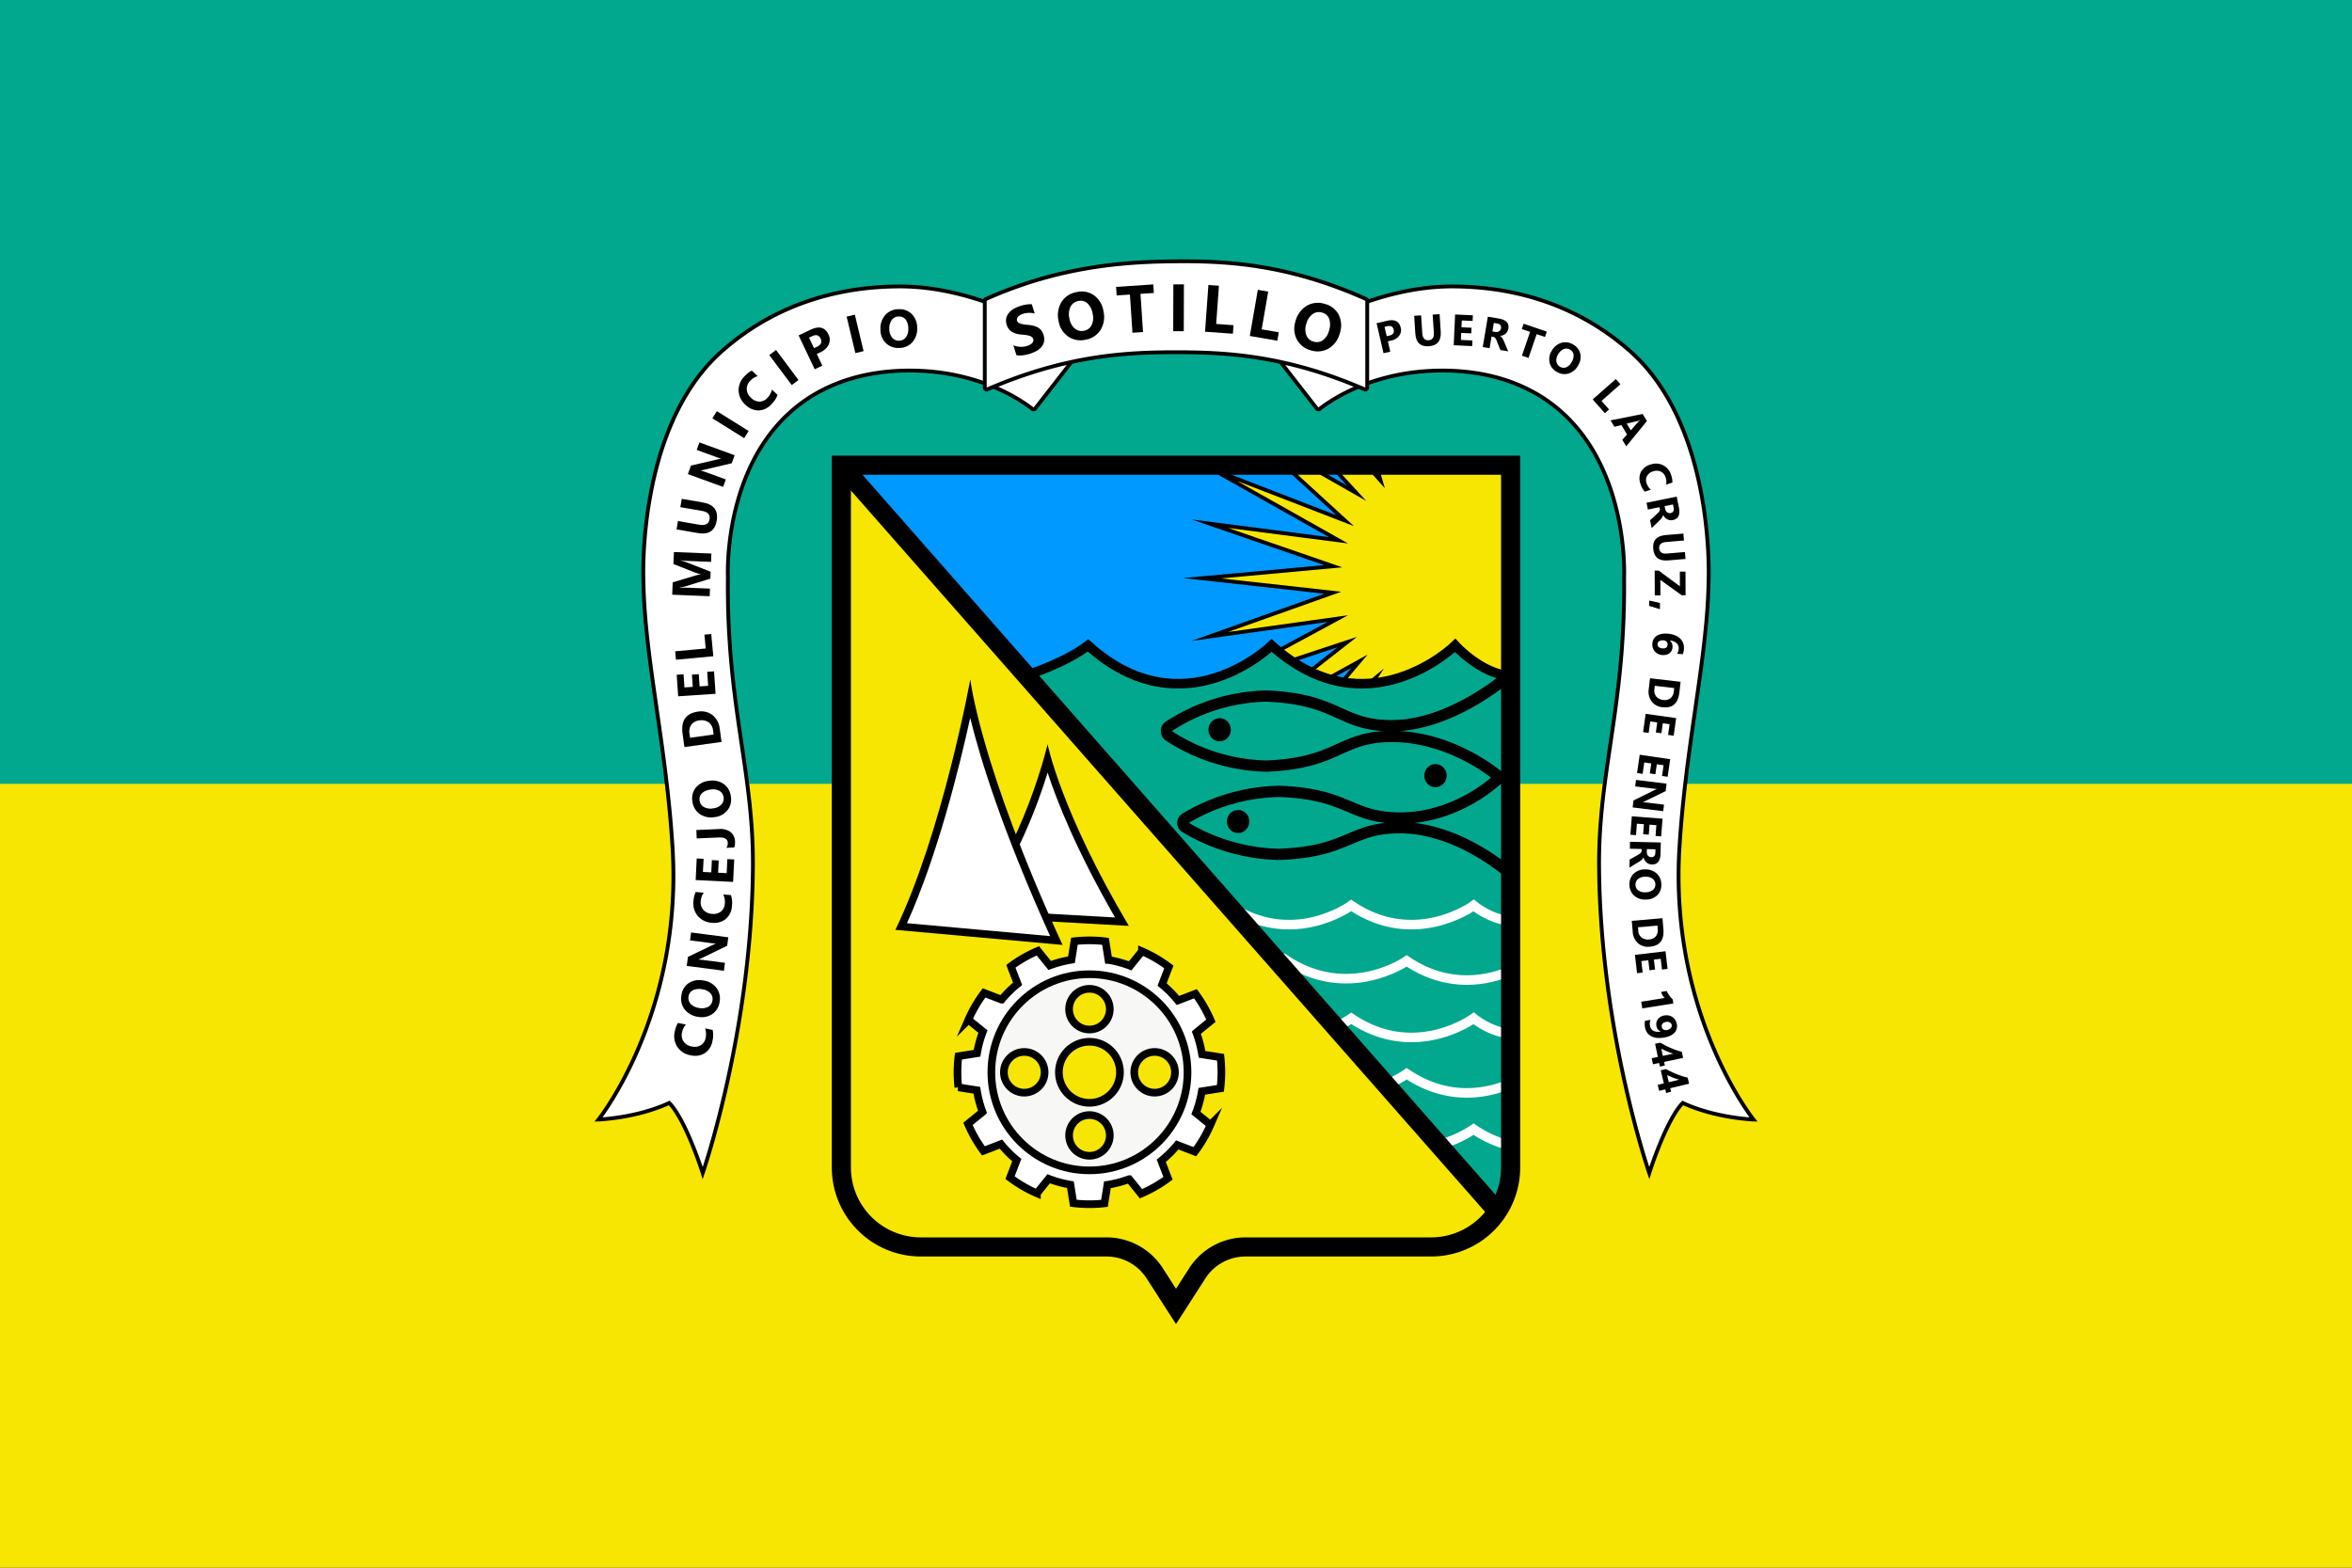 <svg xmlns="http://www.w3.org/2000/svg" data-name="Capa 1" width="900" height="600" style=""><rect width="100%" height="100%" fill="#333333" stroke="none"/><rect id="backgroundrect" width="100%" height="100%" x="0" y="0" fill="none" stroke="none" style="" class="selected"/>
  <defs>
    <style>
      .cls-1, .cls-4 {
        fill: #f7e602;
      }

      .cls-2 {
        fill: #01a88e;
      }

      .cls-3 {
        fill: #09f;
      }

      .cls-10, .cls-12, .cls-13, .cls-14, .cls-4, .cls-5, .cls-6, .cls-8, .cls-9 {
        stroke: #000;
      }

      .cls-4 {
        stroke-linecap: square;
      }

      .cls-10, .cls-12, .cls-13, .cls-14, .cls-4, .cls-5, .cls-6, .cls-7, .cls-8, .cls-9 {
        stroke-miterlimit: 10;
      }

      .cls-14, .cls-4 {
        stroke-width: 1.463px;
      }

      .cls-5 {
        stroke-width: 0.719px;
      }

      .cls-12, .cls-13, .cls-6, .cls-7 {
        fill: none;
      }

      .cls-6 {
        stroke-width: 4.312px;
      }

      .cls-7 {
        stroke: #fff;
      }

      .cls-13, .cls-7 {
        stroke-width: 3.659px;
      }

      .cls-11, .cls-14, .cls-8 {
        fill: #fff;
      }

      .cls-10, .cls-8, .cls-9 {
        stroke-width: 2.927px;
      }

      .cls-9 {
        fill: #f7f7f5;
      }

      .cls-10 {
        fill: #f7e603;
      }

      .cls-12 {
        stroke-width: 7.317px;
      }
    </style>
  </defs>
  
  
  
<g class="currentLayer" style=""><title>Layer 1</title><rect class="cls-1" y="299" width="900" height="301" id="svg_1"/><rect class="cls-2" width="900" height="300" id="svg_2"/><g id="Capa_2" data-name="Capa 2">
    <g id="svg_3">
      <g id="svg_4">
        <path class="cls-2" d="M578.047,258.721V446.77a30.382,30.382,0,0,1-5.071,16.859L392.661,258.494s14.715-4.624,23.678-11.481c36.586,33.015,70.244,0,70.244,0,36.586,33.015,70.244,0,70.244,0S566.706,257.989,578.047,258.721Z" id="svg_5"/>
        <path class="cls-3" d="M578.047,178.05v80.671c-11.342-.732-21.22-11.707-21.22-11.707s-33.659,33.015-70.244,0c0,0-33.659,33.015-70.244,0-8.963,6.856-23.678,11.481-23.678,11.481L321.949,178.05Z" id="svg_6"/>
        <path class="cls-1" d="M392.661,258.494,572.977,463.629a30.302,30.302,0,0,1-25.295,13.61H476.618a21.939,21.939,0,0,0-18.461,10.083l-8.159,12.681-8.151-12.681a21.948,21.948,0,0,0-18.461-10.083h-71.071a30.416,30.416,0,0,1-30.366-30.468V178.05Z" id="svg_7"/>
      </g>
      <g id="svg_8">
        <path class="cls-4" d="M577.318,178.23v79.756c-10.976-.732-20.854-11.707-20.854-11.707a57.222,57.222,0,0,1-25.932,13.632,45.132,45.132,0,0,1-5.001.805l.794-1.226-1.559,1.299a43.679,43.679,0,0,1-10.715-.395l6.167-7.317L508.995,259.267a47.369,47.369,0,0,1-7.264-2.722L515.524,245.745l-20.78,6.878a61.802,61.802,0,0,1-5.166-3.79l22.332-12.073-48.98,6.834,47.063-16.741L459.981,221.306l50.18-4.595L462.93,200.423l49.258,6.366L464.144,179.73l50.569,19.54-23.005-21.04h8.89l18.505,10.544-9.695-10.544h13.764l5.137,5.73-1.661-5.73Z" id="svg_9"/>
        <g id="svg_10">
          <g id="svg_11">
            <ellipse class="cls-5" cx="473.757" cy="314.421" rx="3.93" ry="4.074" id="svg_12"/>
            <ellipse class="cls-5" cx="549.29" cy="296.859" rx="3.93" ry="4.074" id="svg_13"/>
            <ellipse class="cls-5" cx="466.698" cy="279.297" rx="3.93" ry="4.074" id="svg_14"/>
            <path class="cls-6" d="M578.049,334.557s-19.926-18.1-42.976-17.771c-18.738.268-18.962,9.214-45.645,10.202A72.598,72.598,0,0,1,453.524,316.593a1.974,1.974,0,0,1,0-3.328,72.603,72.603,0,0,1,35.905-10.393c26.683.987,26.906,9.934,45.645,10.202,20.659.295,35.545-12.451,38.264-15.098a.625.625,0,0,0-.027-.918c-3.015-2.572-19.983-15.519-41.496-15.189-19.415.297-19.647,10.244-47.294,11.342a71.225,71.225,0,0,1-37.202-11.556,2.239,2.239,0,0,1,0-3.7,71.23,71.23,0,0,1,37.202-11.554c27.647,1.098,27.878,11.044,47.294,11.342,23.882.366,46.235-19.756,46.235-19.756" id="svg_15"/>
          </g>
          <g id="svg_16">
            <path class="cls-7" d="M470.203,346.55c24.4,16.509,46.847,0,46.847,0,24.4,16.509,46.847,0,46.847,0s6.588,5.488,14.152,5.854" id="svg_17"/>
            <path class="cls-7" d="M578.08,371.574c-8.522,3.621-23.742,7.067-39.809-3.804,0,0-22.448,15.777-46.847-.732l-4.838,2.412" id="svg_18"/>
            <path class="cls-7" d="M509.786,393.623a38.37,38.37,0,0,0,7.265-3.899c24.4,16.509,46.847,0,46.847,0s6.588,5.488,14.152,5.854" id="svg_19"/>
            <path class="cls-7" d="M529.77,415.34a39.726,39.726,0,0,0,8.501-4.396c16.171,10.941,31.484,7.38,39.974,3.734" id="svg_20"/>
            <path class="cls-7" d="M550.271,438.193a42.866,42.866,0,0,0,13.611-6.028,42.379,42.379,0,0,0,14.272,6.346" id="svg_21"/>
          </g>
        </g>
      </g>
      <g id="svg_22">
        <g id="svg_23">
          <path class="cls-8" d="M459.884,417.675a43.259,43.259,0,0,1-2.263,8.313l5.575,4.505a49.976,49.976,0,0,1-2.594,5.144,51.37,51.37,0,0,1-3.398,5.144l-6.718-2.579a43.217,43.217,0,0,1-6.122,6.064l2.579,6.696a50.677,50.677,0,0,1-10.339,5.913l-4.526-5.59a42.87,42.87,0,0,1-8.327,2.184l-1.121,7.091a51.082,51.082,0,0,1-11.905-.05l-1.128-7.099a43.033,43.033,0,0,1-8.313-2.27l-4.505,5.575a49.978,49.978,0,0,1-5.144-2.594,51.376,51.376,0,0,1-5.144-3.398l2.579-6.725a43.499,43.499,0,0,1-6.057-6.114l-6.703,2.579a51.195,51.195,0,0,1-5.913-10.339l5.583-4.526a43.003,43.003,0,0,1-2.184-8.327l-7.084-1.121a51.088,51.088,0,0,1,.05-11.905l7.099-1.128a43.266,43.266,0,0,1,2.27-8.313l-5.575-4.505a49.977,49.977,0,0,1,2.594-5.144,51.383,51.383,0,0,1,3.398-5.144l6.725,2.579a43.5,43.5,0,0,1,6.114-6.057l-2.579-6.703a50.677,50.677,0,0,1,10.339-5.913l4.526,5.59a43.526,43.526,0,0,1,8.327-2.184l1.121-7.091a51.082,51.082,0,0,1,11.905.05l1.128,7.113a43.527,43.527,0,0,1,8.313,2.256l4.505-5.575a50.168,50.168,0,0,1,10.289,5.999l-2.579,6.718a43.113,43.113,0,0,1,6.057,6.114l6.704-2.579a51.636,51.636,0,0,1,5.906,10.339l-5.575,4.527a43.001,43.001,0,0,1,2.184,8.327l7.084,1.121a51.082,51.082,0,0,1-.05,11.905Z" id="svg_24"/>
          <circle class="cls-9" cx="416.877" cy="410.397" r="37.534" id="svg_25"/>
          <g id="svg_26">
            <circle class="cls-10" cx="416.877" cy="410.397" r="11.69" id="svg_27"/>
            <circle class="cls-10" cx="416.877" cy="386.235" r="7.793" id="svg_28"/>
            <circle class="cls-10" cx="416.877" cy="434.558" r="7.793" id="svg_29"/>
            <circle class="cls-10" cx="441.818" cy="410.397" r="7.793" id="svg_30"/>
            <circle class="cls-10" cx="391.936" cy="410.397" r="7.793" id="svg_31"/>
          </g>
        </g>
        <g id="svg_32">
          <g id="svg_33">
            <path class="cls-11" d="M372.639,349.584c16.234-21.225,24.978-47.69,28.19-58.958,2.752,9.511,10.235,30.938,28.473,62.126Z" id="svg_34"/>
            <path d="M400.877,295.718c3.53,10.782,10.964,29.693,25.797,55.42l-51.227-2.863c13.599-18.592,21.585-40.129,25.429-52.557m-.023-10.902s-8.659,38.192-31.098,66.072l62.195,3.476c-26.098-44.018-31.098-69.549-31.098-69.549Z" id="svg_35"/>
          </g>
          <g id="svg_36">
            <path class="cls-11" d="M344.849,354.611c13.577-29.056,22.898-69.953,26.378-86.737,2.799,13.244,10.885,43.604,32.978,92.087Z" id="svg_37"/>
            <path d="M371.252,274.763c3.722,15.207,12.094,42.625,30.582,83.516l-54.789-4.94c11.643-25.684,20.053-59.661,24.207-78.576m.05-14.789S360.672,318.495,342.626,355.879l63.959,5.766c-31.823-69.269-35.284-101.672-35.284-101.672Z" id="svg_38"/>
          </g>
        </g>
      </g>
      <g id="svg_39">
        <path class="cls-12" d="M547.683,477.239H476.618a21.951,21.951,0,0,0-18.464,10.08L450,500l-8.153-12.681a21.951,21.951,0,0,0-18.464-10.08H352.317a30.418,30.418,0,0,1-30.366-30.47V178.047H578.049V446.769A30.418,30.418,0,0,1,547.683,477.239Z" id="svg_40"/>
        <line class="cls-12" x1="321.951" y1="178.047" x2="572.976" y2="463.629" id="svg_41"/>
        <path class="cls-13" d="M392.663,258.493s14.715-4.622,23.679-11.482c36.586,33.017,70.244,0,70.244,0,36.586,33.017,70.244,0,70.244,0s9.878,10.976,21.22,11.707" id="svg_42"/>
        <g id="svg_43">
          <path class="cls-14" d="M396.074,156.414a.732.732,0,0,1-1.037.119c-3.203-2.578-19.74-14.719-47.019-14.706-14.268.007-36.189,3.354-51.921,22.5-19.217,23.388-17.561,56.586-17.561,56.586-.539,49.275,9.895,74.198,9.573,111.159-.549,63.11-19.207,116.891-19.207,116.891s-6.402-20.266-12.805-26.829c-12.683,5.854-27.073,6.341-27.073,6.341s32.195-40.244,28.341-103.858c-2.393-39.496-10.64-72.537-11.146-101.753,0,0-2.927-59.269,29.98-88.417,22.508-19.937,48.264-24.818,68.218-24.818,35.888,0,68.998,24.514,68.998,24.514Z" id="svg_44"/>
          <g id="svg_45">
            <path d="M272.692,394.177a9.467,9.467,0,0,1-.062,4.171,6.912,6.912,0,0,1-2.925,4.708,7.09,7.09,0,0,1-5.443.835,7.578,7.578,0,0,1-5.054-3.184,7.436,7.436,0,0,1-1.012-5.83,10.325,10.325,0,0,1,1.217-3.368l3.05.613a6.274,6.274,0,0,0-1.49,3.048,4.353,4.353,0,0,0,.604,3.447,4.715,4.715,0,0,0,3.129,1.894,4.624,4.624,0,0,0,3.482-.494,4.135,4.135,0,0,0,1.832-2.846,6.723,6.723,0,0,0-.221-3.575Z" id="svg_46"/>
            <path d="M275.353,383.498a6.677,6.677,0,0,1-2.812,4.618,7.199,7.199,0,0,1-5.477,1.045,7.715,7.715,0,0,1-5.098-2.857,6.824,6.824,0,0,1-1.204-5.499,6.512,6.512,0,0,1,2.808-4.563,7.416,7.416,0,0,1,5.543-.988,7.595,7.595,0,0,1,5.05,2.845A6.747,6.747,0,0,1,275.353,383.498Zm-11.863-2.143a3.253,3.253,0,0,0,.809,2.876,5.322,5.322,0,0,0,3.163,1.548,5.217,5.217,0,0,0,3.491-.427,3.204,3.204,0,0,0,1.659-2.378,3.237,3.237,0,0,0-.748-2.814,5.162,5.162,0,0,0-3.137-1.523,5.596,5.596,0,0,0-3.581.36A3.098,3.098,0,0,0,263.49,381.355Z" id="svg_47"/>
            <path d="M278.674,358.73l-.419,3.234-9.698,4.705a12.906,12.906,0,0,1-1.273.562l-.005.04q.765.018,2.312.219l7.818,1.013-.392,3.025-14.227-1.843.447-3.452,9.392-4.523q.636-.311,1.253-.563l.005-.04a15.404,15.404,0,0,1-1.965-.174l-7.867-1.019.392-3.026Z" id="svg_48"/>
            <path d="M279.689,342.587a9.459,9.459,0,0,1,.394,4.152,6.913,6.913,0,0,1-2.393,5,7.097,7.097,0,0,1-5.319,1.426A7.582,7.582,0,0,1,267,350.554a7.438,7.438,0,0,1-1.645-5.686,10.326,10.326,0,0,1,.842-3.48l3.099.275a6.274,6.274,0,0,0-1.147,3.192,4.353,4.353,0,0,0,.977,3.36,4.716,4.716,0,0,0,3.318,1.541,4.624,4.624,0,0,0,3.407-.873,4.133,4.133,0,0,0,1.509-3.029,6.719,6.719,0,0,0-.61-3.529Z" id="svg_49"/>
            <path d="M280.95,328.939l-.427,8.593-14.328-.712.411-8.263,2.627.13-.25,5.036,3.188.158.232-4.686,2.618.13-.233,4.686,3.277.163.266-5.365Z" id="svg_50"/>
            <path d="M275.103,317.302a6.511,6.511,0,0,1,4.465,1.145,4.854,4.854,0,0,1,1.695,3.798,5.505,5.505,0,0,1-.3,2.105l-3.028.13a3.001,3.001,0,0,0,.55-1.886q-.094-2.209-3.373-2.068l-8.515.365-.138-3.218Z" id="svg_51"/>
            <path d="M279.668,304.834a6.679,6.679,0,0,1-1.289,5.252,7.2,7.2,0,0,1-4.907,2.647,7.719,7.719,0,0,1-5.722-1.188,6.823,6.823,0,0,1-2.806-4.88,6.511,6.511,0,0,1,1.302-5.198,7.414,7.414,0,0,1,4.987-2.614,7.592,7.592,0,0,1,5.672,1.19A6.749,6.749,0,0,1,279.668,304.834Zm-11.958,1.535a3.251,3.251,0,0,0,1.638,2.497,5.315,5.315,0,0,0,3.482.522,5.219,5.219,0,0,0,3.2-1.459,3.452,3.452,0,0,0-.697-5.226,5.158,5.158,0,0,0-3.45-.507,5.6,5.6,0,0,0-3.306,1.424A3.1,3.1,0,0,0,267.71,306.369Z" id="svg_52"/>
            <path d="M276.102,283.961l-14.21,1.966-.696-5.034q-1.047-7.57,5.879-8.529a7.071,7.071,0,0,1,5.587,1.333,7.689,7.689,0,0,1,2.743,5.23Zm-12.047-1.596,9.007-1.246-.219-1.585a4.326,4.326,0,0,0-1.7-3.092,4.781,4.781,0,0,0-3.563-.714,4.338,4.338,0,0,0-3.033,1.616,4.519,4.519,0,0,0-.709,3.456Z" id="svg_53"/>
            <path d="M273.233,256.946l.579,8.584-14.313.965-.557-8.254,2.625-.177.339,5.031,3.184-.215-.316-4.681,2.615-.176.315,4.681,3.274-.221-.361-5.36Z" id="svg_54"/>
            <path d="M272.156,242.659l.789,8.507-14.284,1.324-.298-3.218,11.674-1.082-.49-5.289Z" id="svg_55"/>
            <path d="M272.218,211.859l-.129,3.188-8.576-.348q-1.389-.056-3.064-.245l-.003.08a15.07,15.07,0,0,1,1.881.527l9.609,3.754-.107,2.639-9.785,3.027a18.862,18.862,0,0,1-2.017.369l-.004.09q2.125-.044,3.724.021l7.927.322-.118,2.909-14.334-.582.192-4.728,8.615-2.584a11.977,11.977,0,0,1,2.07-.427l.002-.06a20.515,20.515,0,0,1-2.046-.654l-8.357-3.272.187-4.608Z" id="svg_56"/>
            <path d="M268.895,192.297q6.369,1.096,5.348,7.031-.99,5.758-7.211,4.688l-8.164-1.404.549-3.194,8.203,1.411q3.431.59,3.893-2.091.453-2.632-2.86-3.202l-8.321-1.431.548-3.185Z" id="svg_57"/>
            <path d="M281.114,174.235l-1.115,3.064-10.492,2.473a12.807,12.807,0,0,1-1.365.27l-.014.038q.742.185,2.208.719l7.408,2.696-1.043,2.867-13.48-4.907,1.191-3.271,10.153-2.362q.688-.165,1.346-.276l.014-.038a15.35,15.35,0,0,1-1.879-.599l-7.455-2.713,1.043-2.867Z" id="svg_58"/>
            <path d="M286.47,164.951l-1.71,2.742-12.172-7.591,1.71-2.742Z" id="svg_59"/>
            <path d="M297.53,151.126a9.466,9.466,0,0,1-2.259,3.507,6.914,6.914,0,0,1-4.973,2.449,7.094,7.094,0,0,1-5.061-2.17,7.577,7.577,0,0,1-2.606-5.375,7.436,7.436,0,0,1,2.224-5.484,10.314,10.314,0,0,1,2.814-2.214l2.265,2.133a6.273,6.273,0,0,0-2.876,1.798,4.354,4.354,0,0,0-1.312,3.245,4.714,4.714,0,0,0,1.655,3.263,4.623,4.623,0,0,0,3.216,1.422,4.136,4.136,0,0,0,3.06-1.447,6.718,6.718,0,0,0,1.703-3.151Z" id="svg_60"/>
            <path d="M305.546,145.443l-2.588,1.935-8.59-11.49,2.588-1.935Z" id="svg_61"/>
            <path d="M312.545,135.476l2.122,4.463-2.918,1.388-6.159-12.957,4.571-2.173q4.897-2.328,6.86,1.801a4.387,4.387,0,0,1,.096,3.826A6.163,6.163,0,0,1,313.937,134.814Zm-2.972-6.252,1.919,4.039,1.147-.545q2.331-1.108,1.36-3.15-.949-1.997-3.28-.889Z" id="svg_62"/>
            <path d="M330.451,134.388l-3.143.752-3.338-13.952,3.143-.752Z" id="svg_63"/>
            <path d="M343.936,133.178a6.676,6.676,0,0,1-5.042-1.956,7.201,7.201,0,0,1-1.993-5.208,7.715,7.715,0,0,1,1.916-5.521,6.822,6.822,0,0,1,5.201-2.152,6.512,6.512,0,0,1,4.987,1.961,7.416,7.416,0,0,1,1.948,5.283,7.592,7.592,0,0,1-1.912,5.471A6.746,6.746,0,0,1,343.936,133.178Zm.02-12.055a3.252,3.252,0,0,0-2.688,1.302,5.315,5.315,0,0,0-.967,3.386,5.219,5.219,0,0,0,1.034,3.361,3.206,3.206,0,0,0,2.633,1.214,3.238,3.238,0,0,0,2.639-1.232,5.161,5.161,0,0,0,.947-3.355,5.596,5.596,0,0,0-.985-3.462A3.098,3.098,0,0,0,343.956,121.123Z" id="svg_64"/>
          </g>
          <path class="cls-14" d="M503.926,156.414a.732.732,0,0,0,1.037.119c3.203-2.578,19.74-14.719,47.019-14.706,14.268.007,36.189,3.354,51.921,22.5,19.217,23.388,17.561,56.586,17.561,56.586.539,49.275-9.895,74.198-9.573,111.159.549,63.11,19.207,116.891,19.207,116.891s6.402-20.266,12.805-26.829c12.683,5.854,27.073,6.341,27.073,6.341s-32.195-40.244-28.341-103.858c2.393-39.496,10.64-72.537,11.146-101.753,0,0,2.927-59.269-29.98-88.417-22.508-19.937-48.264-24.818-68.218-24.818-35.888,0-68.998,24.514-68.998,24.514Z" id="svg_65"/>
          <g id="svg_66">
            <path d="M531.082,130.635l.915,3.955-2.586.598-2.655-11.481,4.051-.937q4.339-1.003,5.186,2.655a3.603,3.603,0,0,1-.598,3.086,5.064,5.064,0,0,1-3.08,1.838Zm-1.281-5.54.827,3.579,1.018-.235q2.065-.478,1.646-2.287-.409-1.77-2.475-1.292Z" id="svg_67"/>
            <path d="M551.298,126.902q.347,5.297-4.589,5.62-4.789.313-5.128-4.86l-.444-6.79,2.656-.174.447,6.822q.186,2.854,2.417,2.708,2.19-.143,2.009-2.898l-.453-6.92,2.648-.173Z" id="svg_68"/>
            <path d="M563.331,132.456l-7.06-.319.531-11.772,6.789.307-.098,2.159-4.137-.187-.119,2.619,3.851.174-.098,2.151-3.85-.174-.122,2.692,4.408.199Z" id="svg_69"/>
            <path d="M577.127,134.464l-3.007-.505-1.305-3.293q-.146-.374-.287-.673a3.483,3.483,0,0,0-.3-.521,1.555,1.555,0,0,0-.349-.358,1.025,1.025,0,0,0-.433-.177l-.705-.118-.747,4.449-2.617-.439,1.95-11.622,4.148.696q4.23.71,3.7,3.87a3.309,3.309,0,0,1-.374,1.091,3.168,3.168,0,0,1-.683.839,3.38,3.38,0,0,1-.942.575,4.309,4.309,0,0,1-1.152.29l-.006.032a1.699,1.699,0,0,1,.458.348,3.663,3.663,0,0,1,.399.504,6.032,6.032,0,0,1,.346.596q.16.314.285.61Zm-5.511-10.857-.542,3.233,1.134.19a1.908,1.908,0,0,0,1.436-.259,1.645,1.645,0,0,0,.724-1.137q.256-1.523-1.567-1.829Z" id="svg_70"/>
            <path d="M591.188,128.977l-3.18-1.089-3.117,9.104-2.519-.862,3.117-9.104-3.164-1.083.7-2.045,8.862,3.035Z" id="svg_71"/>
            <path d="M595.675,142.301a5.483,5.483,0,0,1-2.715-3.516,5.909,5.909,0,0,1,.81-4.508,6.335,6.335,0,0,1,3.691-3.069,5.605,5.605,0,0,1,4.571.694,5.351,5.351,0,0,1,2.674,3.497,6.092,6.092,0,0,1-.873,4.542,6.237,6.237,0,0,1-3.667,3.036A5.543,5.543,0,0,1,595.675,142.301Zm5.132-8.469a2.672,2.672,0,0,0-2.443-.225,4.37,4.37,0,0,0-2.117,1.971,4.293,4.293,0,0,0-.7,2.802,2.836,2.836,0,0,0,3.715,2.226,4.239,4.239,0,0,0,2.091-1.958,4.596,4.596,0,0,0,.777-2.852A2.545,2.545,0,0,0,600.807,133.832Z" id="svg_72"/>
            <path d="M614.094,158.133l-4.64-5.266,8.842-7.79,1.755,1.992-7.227,6.367,2.885,3.274Z" id="svg_73"/>
            <path d="M622.285,170.83l-1.496-2.475,1.809-2.074-2.169-3.586-2.672.646-1.488-2.461,12.303-2.428,1.629,2.693Zm1.742-6.124,2.734-3.132a5.108,5.108,0,0,1,.805-.718l-.034-.056a4.487,4.487,0,0,1-.985.356l-4.08.97Z" id="svg_74"/>
            <path d="M629.396,188.195a7.771,7.771,0,0,1-1.655-3.001,5.679,5.679,0,0,1,.169-4.55,5.829,5.829,0,0,1,3.543-2.813,6.225,6.225,0,0,1,4.901.212,6.111,6.111,0,0,1,3.098,3.747,8.469,8.469,0,0,1,.503,2.898l-2.425.805a5.16,5.16,0,0,0-.179-2.781,3.577,3.577,0,0,0-1.835-2.213,3.872,3.872,0,0,0-3.004-.076,3.799,3.799,0,0,0-2.282,1.771,3.395,3.395,0,0,0-.147,2.776,5.525,5.525,0,0,0,1.613,2.46Z" id="svg_75"/>
            <path d="M632.017,202.103l-.608-2.987,2.606-2.4q.297-.27.525-.509a3.416,3.416,0,0,0,.379-.467,1.541,1.541,0,0,0,.21-.454,1.032,1.032,0,0,0,.01-.467l-.143-.701-4.421.899-.529-2.601,11.548-2.349.838,4.123q.855,4.203-2.285,4.842a3.329,3.329,0,0,1-1.153.042,3.167,3.167,0,0,1-1.028-.336,3.401,3.401,0,0,1-.875-.673,4.299,4.299,0,0,1-.684-.972l-.032.007a1.711,1.711,0,0,1-.16.552,3.616,3.616,0,0,1-.328.553,6.145,6.145,0,0,1-.432.537q-.236.261-.468.485Zm8.157-9.039-3.213.654.229,1.127a1.91,1.91,0,0,0,.757,1.246,1.644,1.644,0,0,0,1.321.268q1.513-.308,1.146-2.12Z" id="svg_76"/>
            <path d="M638.311,214.485q-5.29.447-5.705-4.483-.404-4.782,4.763-5.218l6.78-.572.224,2.653-6.812.575q-2.849.241-2.661,2.468.185,2.186,2.936,1.954l6.911-.583.223,2.645Z" id="svg_77"/>
            <path d="M633.21,227.878l-.04-9.491,1.529-.006,8.118,6.006-.022-5.604,2.161-.009.037,9.039-1.487.006-8.168-5.875.024,5.925Z" id="svg_78"/>
            <path d="M635.157,233.164l-4.131-1.297.043-2.021,4.14.927Z" id="svg_79"/>
            <path d="M636.128,250.707a4.327,4.327,0,0,1-1.604-.409,3.975,3.975,0,0,1-1.253-.93,3.907,3.907,0,0,1-.785-1.344,4.167,4.167,0,0,1-.21-1.652,4.121,4.121,0,0,1,.485-1.751,3.584,3.584,0,0,1,1.156-1.254,4.999,4.999,0,0,1,1.771-.716,8.508,8.508,0,0,1,2.323-.137,9.514,9.514,0,0,1,2.727.552,6.335,6.335,0,0,1,2.042,1.204,4.801,4.801,0,0,1,1.248,1.766,5.002,5.002,0,0,1,.336,2.245,5.604,5.604,0,0,1-.458,2.095l-2.165-.141a3.886,3.886,0,0,0,.636-1.918,2.732,2.732,0,0,0-.177-1.206,2.643,2.643,0,0,0-.662-.961,3.494,3.494,0,0,0-1.089-.672,5.041,5.041,0,0,0-1.456-.33l-.004.049a2.857,2.857,0,0,1,.996,2.543,3.24,3.24,0,0,1-.349,1.303,2.869,2.869,0,0,1-.808.96,3.418,3.418,0,0,1-1.194.573A4.616,4.616,0,0,1,636.128,250.707Zm.001-2.544q1.894.123,1.995-1.427a1.53,1.53,0,0,0-.089-.648,1.429,1.429,0,0,0-.337-.516,1.689,1.689,0,0,0-.541-.352,2.219,2.219,0,0,0-.711-.158,2.779,2.779,0,0,0-.819.062,2.16,2.16,0,0,0-.681.281,1.606,1.606,0,0,0-.479.467,1.268,1.268,0,0,0-.206.629,1.4,1.4,0,0,0,.103.645,1.43,1.43,0,0,0,.37.51,1.855,1.855,0,0,0,.604.348A2.871,2.871,0,0,0,636.129,248.163Z" id="svg_80"/>
            <path d="M631.385,259.589l11.704,1.366-.483,4.146q-.728,6.236-6.434,5.57a5.807,5.807,0,0,1-4.168-2.211,6.32,6.32,0,0,1-1.104-4.725Zm9.25,3.752-7.419-.866-.152,1.306a3.552,3.552,0,0,0,.714,2.81,3.93,3.93,0,0,0,2.686,1.302,3.563,3.563,0,0,0,2.745-.66,3.711,3.711,0,0,0,1.276-2.602Z" id="svg_81"/>
            <path d="M628.733,280.202l.982-6.999,11.67,1.638-.945,6.73-2.14-.3.575-4.102-2.596-.364-.536,3.816-2.132-.299.536-3.816-2.669-.375-.614,4.37Z" id="svg_82"/>
            <path d="M626.423,295.863l1.02-6.993,11.66,1.7-.98,6.725-2.139-.312.598-4.099-2.594-.378-.556,3.813-2.131-.311.556-3.813-2.667-.389-.637,4.367Z" id="svg_83"/>
            <path d="M624.735,309.019l.327-2.659,7.941-3.916a10.668,10.668,0,0,1,1.043-.468l.004-.033q-.628-.01-1.9-.167l-6.427-.791.307-2.488,11.695,1.439-.35,2.839-7.69,3.765q-.521.259-1.026.47l-.005.032a12.632,12.632,0,0,1,1.615.133l6.468.796-.307,2.487Z" id="svg_84"/>
            <path d="M623.878,319.47l.546-7.046,11.748.909-.523,6.775-2.155-.167.319-4.129-2.613-.202-.297,3.843-2.147-.166.298-3.843-2.688-.208-.34,4.399Z" id="svg_85"/>
            <path d="M623.508,332.058l.068-3.048,3.072-1.765q.35-.198.625-.381a3.511,3.511,0,0,0,.473-.371,1.503,1.503,0,0,0,.305-.396,1.026,1.026,0,0,0,.113-.453l.016-.715-4.51-.101.059-2.654,11.781.264-.094,4.206q-.097,4.289-3.3,4.217a3.33,3.33,0,0,1-1.134-.214,3.169,3.169,0,0,1-.929-.556,3.384,3.384,0,0,1-.704-.85,4.295,4.295,0,0,1-.452-1.1h-.033a1.681,1.681,0,0,1-.278.503,3.65,3.65,0,0,1-.442.467,6.101,6.101,0,0,1-.539.428q-.289.204-.563.37Zm9.954-7.011-3.277-.073-.026,1.149a1.907,1.907,0,0,0,.463,1.384,1.645,1.645,0,0,0,1.229.553q1.544.035,1.586-1.813Z" id="svg_86"/>
            <path d="M623.522,338.654a5.484,5.484,0,0,1,1.522-4.173,5.914,5.914,0,0,1,4.243-1.724,6.337,6.337,0,0,1,4.566,1.48,5.609,5.609,0,0,1,1.855,4.235,5.349,5.349,0,0,1-1.527,4.128A6.094,6.094,0,0,1,629.877,344.291a6.24,6.24,0,0,1-4.526-1.479A5.543,5.543,0,0,1,623.522,338.654Zm9.901-.186a2.671,2.671,0,0,0-1.114-2.186,4.368,4.368,0,0,0-2.797-.737,4.284,4.284,0,0,0-2.743.905,2.837,2.837,0,0,0,.103,4.33,4.236,4.236,0,0,0,2.771.721,4.597,4.597,0,0,0,2.827-.866A2.547,2.547,0,0,0,633.424,338.469Z" id="svg_87"/>
            <path d="M624.404,352.438l11.741-1.012.357,4.159q.539,6.255-5.184,6.748a5.81,5.81,0,0,1-4.527-1.33,6.318,6.318,0,0,1-2.029-4.406Zm9.815,1.818-7.442.641.113,1.311a3.551,3.551,0,0,0,1.264,2.608,3.928,3.928,0,0,0,2.893.736,3.56,3.56,0,0,0,2.557-1.197,3.713,3.713,0,0,0,.728-2.806Z" id="svg_88"/>
            <path d="M626.433,372.468l-.826-7.019,11.703-1.378.795,6.75-2.146.252-.484-4.112-2.604.306.451,3.828-2.139.252-.45-3.828-2.677.315.516,4.383Z" id="svg_89"/>
            <path d="M640.318,384.051l-11.898,1.891-.405-2.557,9.008-1.432a3.164,3.164,0,0,1-.433-.442,5.439,5.439,0,0,1-.397-.565,5.553,5.553,0,0,1-.334-.638,4.836,4.836,0,0,1-.243-.668l2.158-.344a10.985,10.985,0,0,0,2.298,3.205Z" id="svg_90"/>
            <path d="M636.967,397.062a10.42,10.42,0,0,1-2.822.173,6.016,6.016,0,0,1-2.239-.608,4.454,4.454,0,0,1-1.584-1.349,4.951,4.951,0,0,1-.842-2.042,6.142,6.142,0,0,1-.002-2.532l2.101-.39a3.991,3.991,0,0,0-.19,2.309,2.576,2.576,0,0,0,1.279,1.895,4.069,4.069,0,0,0,2.732.271l.008-.052a2.668,2.668,0,0,1-1.572-2.124,3.273,3.273,0,0,1,.022-1.362,3.203,3.203,0,0,1,.547-1.179,3.422,3.422,0,0,1,.999-.896,4.121,4.121,0,0,1,1.393-.513,4.532,4.532,0,0,1,1.72-.01,3.883,3.883,0,0,1,1.448.596,3.782,3.782,0,0,1,1.075,1.134,4.614,4.614,0,0,1,.604,1.61,3.868,3.868,0,0,1-.053,1.765,3.633,3.633,0,0,1-.825,1.478,5.043,5.043,0,0,1-1.555,1.124A8.766,8.766,0,0,1,636.967,397.062Zm.88-2.829a3.034,3.034,0,0,0,.814-.268,2.231,2.231,0,0,0,.616-.44,1.551,1.551,0,0,0,.357-.576,1.291,1.291,0,0,0,.047-.669,1.328,1.328,0,0,0-.258-.583,1.51,1.51,0,0,0-.489-.406,1.922,1.922,0,0,0-.669-.202,2.57,2.57,0,0,0-.788.029,2.684,2.684,0,0,0-.783.262,1.761,1.761,0,0,0-.535.43,1.366,1.366,0,0,0-.275.565,1.654,1.654,0,0,0-.005.669,1.411,1.411,0,0,0,.247.59,1.501,1.501,0,0,0,.447.405,1.652,1.652,0,0,0,.59.209A2.019,2.019,0,0,0,637.847,394.233Z" id="svg_91"/>
            <path d="M644.042,404.892l-7.268,1.539.293,1.383-1.897.401-.293-1.382-2.363.5-.49-2.315,2.363-.5-1.064-5.024,1.986-.421q.888.508,1.929,1.036,1.039.527,2.121.995,1.083.469,2.156.842a19.618,19.618,0,0,0,2.028.591Zm-8.341-3.525.583,2.749,4.027-.853c-.389-.114-.783-.243-1.187-.388q-.605-.215-1.199-.468-.596-.252-1.16-.519Q636.2,401.621,635.701,401.366Z" id="svg_92"/>
            <path d="M646.342,414.765l-7.227,1.723.328,1.375-1.887.45-.327-1.375-2.351.561-.549-2.302,2.351-.561-1.191-4.996,1.974-.471q.902.486,1.955.987,1.052.5,2.146.94,1.093.441,2.177.786a19.484,19.484,0,0,0,2.042.54Zm-8.427-3.312.651,2.733,4.005-.955q-.586-.155-1.196-.356-.609-.201-1.211-.438-.601-.237-1.173-.489Q638.42,411.694,637.915,411.452Z" id="svg_93"/>
          </g>
          <path class="cls-14" d="M377.267,114.451a.742.742,0,0,0-.438.674v33.207a.731.731,0,0,0,1.026.666C408.263,135.786,431.653,134.815,450,134.815c18.348,0,41.738.97,72.146,14.183a.73.73,0,0,0,1.025-.665V115.125a.743.743,0,0,0-.439-.675C492.375,100.851,468.503,99.86,450,100.013,431.497,100.166,405.993,101.582,377.267,114.451Z" id="svg_94"/>
          <g id="svg_95">
            <path d="M388.948,135.958,387.75,132.14a7.679,7.679,0,0,0,2.665.599,7.595,7.595,0,0,0,2.595-.336,5.695,5.695,0,0,0,1.229-.53,3.125,3.125,0,0,0,.792-.648,1.667,1.667,0,0,0,.371-.719,1.432,1.432,0,0,0-.037-.742,1.555,1.555,0,0,0-.567-.805,3.233,3.233,0,0,0-1.01-.482,8.546,8.546,0,0,0-1.377-.275q-.778-.097-1.666-.172a7.847,7.847,0,0,1-3.629-1.102,4.667,4.667,0,0,1-1.898-2.602,4.866,4.866,0,0,1-.184-2.465,4.788,4.788,0,0,1,.965-2.04,6.874,6.874,0,0,1,1.855-1.585,11.538,11.538,0,0,1,2.485-1.101,16.259,16.259,0,0,1,2.418-.583,9.804,9.804,0,0,1,2.059-.102l1.12,3.567a6.026,6.026,0,0,0-1.102-.231,7.814,7.814,0,0,0-1.162-.048,8.368,8.368,0,0,0-1.137.115,7.982,7.982,0,0,0-1.031.245,5.541,5.541,0,0,0-1.154.5,3.2,3.2,0,0,0-.796.637,1.832,1.832,0,0,0-.402.722,1.346,1.346,0,0,0,.02.774,1.419,1.419,0,0,0,.468.698,2.722,2.722,0,0,0,.846.442,7.124,7.124,0,0,0,1.202.278q.688.105,1.537.179a15.73,15.73,0,0,1,2.13.334,6.864,6.864,0,0,1,1.745.651,4.473,4.473,0,0,1,1.331,1.109,5.815,5.815,0,0,1,1.093,4.296,4.614,4.614,0,0,1-.979,2.038,6.689,6.689,0,0,1-1.894,1.544,13.1,13.1,0,0,1-2.524,1.081,15.178,15.178,0,0,1-2.753.603A8.482,8.482,0,0,1,388.948,135.958Z" id="svg_96"/>
            <path d="M415.26,130.043a8.345,8.345,0,0,1-6.63-1.318,9.002,9.002,0,0,1-3.579-5.98,9.646,9.646,0,0,1,1.166-7.212,8.527,8.527,0,0,1,5.938-3.774,8.139,8.139,0,0,1,6.563,1.336,9.269,9.269,0,0,1,3.541,6.083,9.49,9.49,0,0,1-1.171,7.149A8.432,8.432,0,0,1,415.26,130.043Zm-2.581-14.846a4.065,4.065,0,0,0-3.028,2.184,6.648,6.648,0,0,0-.459,4.378,6.527,6.527,0,0,0,2,3.915,4.007,4.007,0,0,0,3.504.926,4.049,4.049,0,0,0,2.983-2.087,6.453,6.453,0,0,0,.44-4.336,6.994,6.994,0,0,0-1.961-4.049A3.872,3.872,0,0,0,412.679,115.197Z" id="svg_97"/>
            <path d="M441.516,112.131l-5.104.339.971,14.611-4.043.269-.97-14.611-5.079.337-.218-3.281,14.224-.945Z" id="svg_98"/>
            <path d="M452.973,126.774l-4.039-.013.058-17.932,4.039.013Z" id="svg_99"/>
            <path d="M471.768,127.723l-10.651-.764,1.282-17.886,4.028.289-1.048,14.618,6.623.475Z" id="svg_100"/>
            <path d="M488.769,130.41l-10.522-1.822,3.06-17.669,3.979.689-2.5,14.441,6.543,1.133Z" id="svg_101"/>
            <path d="M501.546,134.062a8.35,8.35,0,0,1-5.322-4.168,9,9,0,0,1-.494-6.952,9.643,9.643,0,0,1,4.294-5.91,8.527,8.527,0,0,1,7.002-.689,8.137,8.137,0,0,1,5.254,4.155,9.268,9.268,0,0,1,.415,7.026,9.492,9.492,0,0,1-4.271,5.852A8.431,8.431,0,0,1,501.546,134.062Zm4.396-14.414a4.065,4.065,0,0,0-3.688.583,6.646,6.646,0,0,0-2.385,3.7,6.522,6.522,0,0,0,.019,4.396,4.006,4.006,0,0,0,2.709,2.408,4.048,4.048,0,0,0,3.604-.516,6.448,6.448,0,0,0,2.35-3.671,6.992,6.992,0,0,0,.078-4.499A3.874,3.874,0,0,0,505.942,119.648Z" id="svg_102"/>
          </g>
        </g>
      </g>
    </g>
  </g></g></svg>